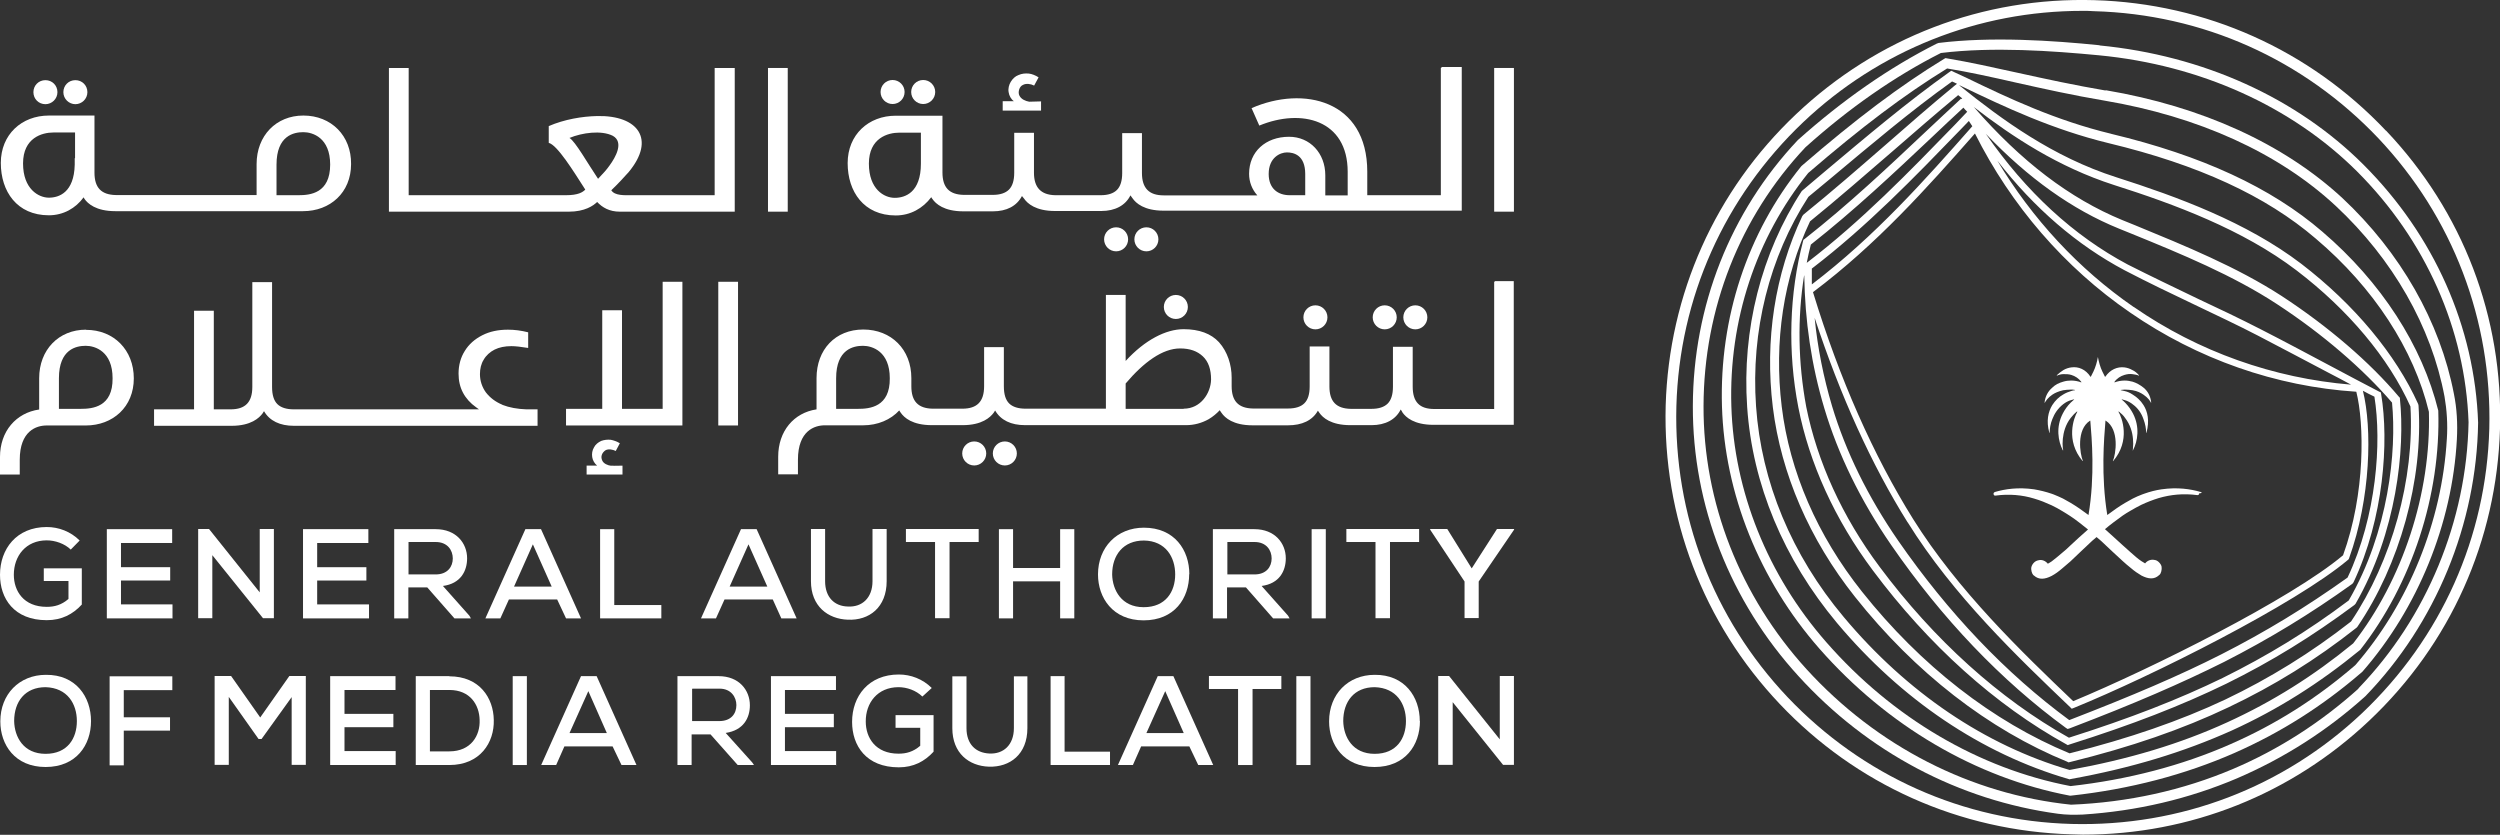 <?xml version="1.0" encoding="UTF-8"?>
<svg id="Layer_2" xmlns="http://www.w3.org/2000/svg" viewBox="0 0 151.89 50.72">
  <rect x="0" y="0" width="151.89" height="50.72" fill="#333333" stroke="none"/>
  <defs>
    <style>
      .cls-1 {
        fill: #fff;
      }
    </style>
  </defs>
  <g id="Layer_1-2" data-name="Layer_1">
    <g>
      <path class="cls-1" d="M133.7,29.89c-.61-.18-1.41-.3-2.38-.16-.34.05-.7.14-1.06.27-.04.02-.07.02-.11.04-.2.07-.38.16-.57.25-.16.09-.32.18-.48.27-.36.21-.72.47-1.07.73-.39-2.4-.2-4.63-.11-5.73,0,0,0-.02.02,0,.84.54.61,2.04.43,2.45,0,0,.02.02.02,0,1.06-1.25.54-2.63.32-2.99,0,0,0-.02.02-.02.16.13.29.25.38.39.32.41.45.88.48,1.27.02.21.02.41,0,.57,0,.04,0,.09-.02.13h.02c.29-.55.43-1.41,0-2.24-.11-.21-.27-.45-.48-.66-.05-.05-.13-.13-.2-.18v-.02c.07.02.13.04.18.05.18.05.34.14.48.25.32.23.54.55.66.91.11.29.16.57.16.82,0,.02.02.02.02,0,.2-.73.07-1.29-.18-1.68-.18-.29-.43-.5-.66-.64-.16-.11-.34-.18-.48-.21-.09-.02-.16-.04-.23-.05-.02,0,0-.02,0-.02.07,0,.16-.02.23-.02.18,0,.34.02.48.04.29.05.5.16.66.27.27.18.41.39.45.48h.02c-.04-.39-.21-.7-.47-.91-.2-.16-.43-.29-.66-.36-.16-.04-.32-.07-.48-.07-.21,0-.43.04-.61.11,0,0-.02,0-.02-.02.16-.23.38-.36.61-.43.16-.05.32-.07.48-.05.14.02.29.04.39.09,0,0,.02,0,.02-.02-.13-.14-.25-.25-.41-.32-.16-.09-.32-.14-.48-.16-.43-.05-.86.13-1.16.57h-.02c-.05-.11-.11-.21-.16-.32-.13-.27-.21-.57-.27-.88-.05.3-.14.61-.27.88-.05.11-.11.23-.16.32h-.02c-.29-.45-.73-.63-1.16-.57-.16.02-.32.07-.48.16-.14.09-.29.2-.41.32,0,0,0,.02.02.02.11-.05.25-.09.39-.09.16,0,.32,0,.48.05.23.07.45.21.61.43,0,0,0,.02-.02.02-.18-.07-.39-.11-.61-.11-.16,0-.32.02-.48.07-.25.07-.48.18-.66.36-.25.21-.43.52-.47.91,0,.02.02.02.02,0,.05-.09.18-.3.45-.48.16-.11.39-.21.66-.27.14-.02.3-.04.48-.04.07,0,.14,0,.23.02.02,0,.02.02,0,.02-.07,0-.14.02-.23.05-.14.04-.32.11-.48.21-.25.14-.48.36-.66.64-.25.41-.38.97-.18,1.68,0,.02.02,0,.02,0,0-.25.05-.55.16-.82.13-.34.34-.66.66-.91.14-.11.3-.2.48-.25.05-.02.13-.04.18-.05,0,0,.02,0,0,.02-.07.05-.13.13-.2.18-.21.21-.36.43-.48.66-.43.82-.29,1.68,0,2.24h.02s0-.09-.02-.13c-.02-.16-.02-.36,0-.57.04-.39.16-.86.48-1.27.11-.14.23-.27.38-.39,0,0,.02,0,.02.02-.21.36-.73,1.74.32,2.99h.02c-.18-.43-.41-1.91.43-2.45h.02c.09,1.09.29,3.33-.11,5.73-.36-.27-.72-.52-1.07-.73-.16-.09-.32-.18-.48-.27-.2-.09-.38-.18-.57-.25-.04-.02-.07-.02-.11-.04-.38-.13-.73-.21-1.07-.27-.97-.14-1.77-.02-2.38.16-.05.02-.09.05-.09.11,0,.07.05.13.13.11.82-.11,1.61-.04,2.33.18.38.11.72.25,1.07.41.23.11.45.23.66.36.16.09.32.2.48.3.38.25.73.54,1.07.81-.38.34-.75.66-1.07.97-.16.16-.32.3-.48.43-.25.21-.48.41-.66.54-.09.05-.16.11-.23.14-.13-.16-.34-.27-.57-.21-.11.02-.2.07-.27.14s-.13.16-.16.27c-.04.18.04.41.11.48.02.02.04.04.05.04.3.27.66.23,1.07.02.21-.11.43-.27.66-.47.16-.13.32-.27.48-.41.41-.38.84-.81,1.32-1.25.09-.07.18-.16.27-.23.09.07.18.16.27.23.48.45.93.88,1.32,1.23.16.14.32.29.48.41.23.2.47.36.66.47.41.21.77.25,1.06-.02.02-.02.04-.04.05-.04.07-.07.14-.3.11-.48-.02-.11-.09-.2-.16-.27s-.16-.13-.27-.14c-.23-.05-.45.05-.57.21-.07-.04-.14-.09-.23-.14-.2-.13-.41-.32-.66-.54-.14-.13-.3-.27-.48-.43-.32-.3-.7-.63-1.07-.97.34-.29.7-.55,1.07-.82.16-.11.32-.21.48-.3.21-.13.45-.25.66-.36.34-.16.7-.3,1.06-.41.72-.21,1.5-.29,2.33-.18.07.02.13-.04.13-.11.18,0,.16-.05.11-.07"/>
      <path class="cls-1" d="M128.27,8.13c-3.36-.81-6.23-2.16-8.75-3.38l-.97-.45-.13.09c-2.58,1.84-4.99,3.88-7.55,6.03l-1.36,1.15-.05.05c-2.45,3.76-3.63,8.41-3.31,13.1.32,4.71,2.22,9.25,5.46,13.13,3.92,4.67,8.78,7.94,14.06,9.48l.07.02.07-.02c3.67-.66,6.85-1.63,9.79-2.95,2.79-1.27,5.31-2.86,7.8-4.9,3.13-4.01,4.9-9.41,4.74-14.53-.97-3.95-3.47-7.82-7.05-10.88-3.11-2.68-7.32-4.62-12.83-5.94h0ZM110.09,16.31c3.38-2.59,6.23-5.55,8.98-8.39l.55-.57c.07.11.14.21.21.32-2.9,3.29-5.9,6.67-9.75,9.61v-.97h0ZM142.35,33.74c-3.18,2.67-11.65,6.89-16.39,8.86-3.13-2.99-7-6.71-9.73-11.07-2.4-3.85-4.46-8.48-6.08-13.78,3.9-2.93,6.92-6.33,9.84-9.64,2.2,4.38,5.44,8.14,9.43,10.88,4.1,2.83,8.84,4.49,13.74,4.81.48,1.91.57,6.15-.81,9.95h0ZM115.9,31.73c2.77,4.46,6.71,8.21,9.88,11.24l.09.09.13-.05c4.78-1.95,13.45-6.3,16.66-9l.04-.04.02-.05c1.32-3.65,1.41-7.91.84-10.18.23.13.47.25.7.36.45,2.79.13,7.25-1.63,10.99-2.54,1.81-4.97,3.29-7.68,4.67-2.5,1.27-5.37,2.5-9.23,3.99-3.86-2.84-7.35-6.51-10.4-10.91-1.84-2.67-3.18-5.4-4.01-8.16-.52-1.75-.88-3.54-1.06-5.37,1.56,4.74,3.45,8.91,5.65,12.43h0ZM129.63,18.65c-3.35-2.31-6.17-5.37-8.28-8.89,2.25,2.9,4.85,5.13,7.73,6.66,1.4.73,2.86,1.43,4.29,2.11,1.27.61,2.58,1.22,3.81,1.86,1.49.77,2.92,1.54,4.28,2.25.47.25.93.48,1.38.73-4.71-.39-9.27-2-13.2-4.72h0ZM118.75,7.6c-2.76,2.84-5.62,5.8-8.98,8.37.07-.38.16-.75.25-1.11,2.65-2.09,5.03-4.33,7.34-6.51.64-.61,1.29-1.22,1.93-1.81.07.09.14.16.23.25l-.77.81h0ZM109.62,16.74c.04,2.74.43,5.44,1.22,8.07.84,2.81,2.2,5.6,4.06,8.3,3.1,4.49,6.67,8.23,10.61,11.11l.11.07.13-.04c3.94-1.5,6.83-2.76,9.39-4.04,2.74-1.4,5.21-2.9,7.78-4.74l.07-.09c1.84-3.9,2.16-8.55,1.68-11.43l-.02-.11-.11-.05c-.91-.47-1.86-.98-2.88-1.52-1.36-.72-2.79-1.49-4.28-2.25-1.25-.64-2.56-1.27-3.83-1.86-1.41-.68-2.88-1.38-4.28-2.09-3.27-1.74-6.17-4.4-8.62-7.94,2.58,2.7,5.24,4.6,8.09,5.76l.79.32c3.02,1.23,6.14,2.52,8.8,4.26,2.77,1.81,5.24,3.94,7,5.99.29,2.95-.21,7.85-2.63,12.02-2.5,1.88-4.94,3.36-7.66,4.71-2.65,1.29-5.62,2.45-9.34,3.63-4.22-2.36-8.19-5.94-11.5-10.38-2.27-3.04-3.79-6.39-4.46-9.72-.5-2.7-.54-5.4-.13-7.98ZM119.14,6c-.72.66-1.41,1.32-2.13,1.99-2.31,2.18-4.71,4.44-7.37,6.53l-.07.05-.02.07c-.84,3.2-.95,6.71-.29,10.11.66,3.38,2.22,6.82,4.53,9.91,3.38,4.53,7.44,8.18,11.75,10.56l.09.05.11-.04c3.81-1.2,6.83-2.38,9.52-3.69,2.76-1.36,5.22-2.88,7.78-4.78l.07-.07c2.5-4.33,3.02-9.41,2.7-12.45v-.07l-.05-.05c-1.77-2.11-4.31-4.29-7.14-6.14-2.7-1.75-5.85-3.04-8.89-4.29l-.79-.32c-3.18-1.31-6.14-3.56-9.02-6.87,2.34,1.81,5.13,3.65,8.52,4.74,3.65,1.16,7.82,2.7,11.09,5.19,3.15,2.4,5.6,5.33,6.92,8.27.25,4.38-1.13,9.38-3.61,13.06-2.43,1.9-4.94,3.45-7.64,4.74-2.74,1.29-5.83,2.36-9.46,3.27-4.67-1.93-9.04-5.33-12.61-9.82-2.72-3.42-4.4-7.3-4.88-11.25s.11-7.85,1.72-11.25c1.72-1.4,3.36-2.83,4.97-4.22,1.38-1.2,2.68-2.33,4.03-3.45.09.07.18.14.25.2l-.07.04h0ZM147.57,25.01c.14,4.94-1.59,10.22-4.6,14.08-2.4,1.97-4.9,3.54-7.64,4.79-2.86,1.31-5.99,2.25-9.59,2.9-5.15-1.5-9.89-4.72-13.72-9.29-3.17-3.78-5.01-8.21-5.33-12.81-.32-4.56.81-9.07,3.18-12.72l1.34-1.11c2.5-2.09,4.87-4.1,7.39-5.9l.3.14-.14.11c-1.41,1.16-2.83,2.4-4.2,3.6-1.61,1.4-3.26,2.84-4.99,4.24l-.07.09c-1.66,3.51-2.29,7.53-1.79,11.61.5,4.04,2.22,8.03,4.99,11.52,3.65,4.6,8.12,8.07,12.9,10.02l.07.04.09-.02c3.7-.91,6.85-2,9.64-3.33,2.76-1.31,5.3-2.88,7.77-4.83l.05-.05c2.58-3.78,4.01-8.95,3.72-13.45l-.02-.09c-1.36-3.02-3.88-6.05-7.1-8.52-3.33-2.54-7.55-4.08-11.24-5.26-3.86-1.23-6.96-3.51-9.5-5.55l-.05-.05.23.11c2.54,1.22,5.44,2.59,8.86,3.42,5.44,1.31,9.55,3.2,12.58,5.8,3.51,2.97,5.96,6.73,6.87,10.52h0Z"/>
      <path class="cls-1" d="M127.93,5.5c-1.88-.32-3.63-.7-5.31-1.07-1.54-.34-2.99-.66-4.31-.88l-.11-.02-.09.05c-2.67,1.63-5.33,3.63-8.64,6.49l-.04.04c-3.27,4.04-4.97,9.21-4.81,14.58.16,5.31,2.27,10.56,5.92,14.72,4.12,4.69,9.52,7.85,15.21,8.93h.07c3.58-.39,6.92-1.27,9.93-2.59,2.83-1.25,5.35-2.84,7.78-4.94,3.36-3.85,5.46-8.98,5.74-14.12.05-.95,0-1.88-.18-2.76-.84-4.37-3.24-8.59-6.78-11.9-3.56-3.29-8.53-5.56-14.38-6.55h0ZM148.66,26.67c-.29,5.01-2.33,10.02-5.56,13.74-2.34,2.02-4.83,3.6-7.6,4.81-2.93,1.29-6.21,2.15-9.7,2.54-5.56-1.06-10.82-4.15-14.83-8.73-3.58-4.08-5.62-9.18-5.78-14.35-.16-5.21,1.5-10.23,4.67-14.17,3.24-2.79,5.85-4.76,8.44-6.35,1.29.21,2.7.52,4.19.86,1.7.38,3.45.77,5.35,1.09,5.74.97,10.61,3.18,14.08,6.41,3.45,3.22,5.8,7.32,6.6,11.58.14.81.2,1.68.14,2.58h0Z"/>
      <path class="cls-1" d="M127.57,2.75c-2.86-.29-6.57-.54-9.79-.14l-.11.04c-2.88,1.45-5.71,3.42-8.43,5.85l-.02.02c-4.1,4.35-6.35,10.07-6.37,16.14-.02,6.05,2.27,11.88,6.42,16.42,4.2,4.62,9.77,7.55,15.76,8.36.5.07,1,.07,1.5.05,3.29-.21,6.44-.95,9.38-2.2,2.84-1.22,5.46-2.88,7.8-4.99,4.28-4.42,6.76-10.47,6.85-16.62-.2-5.81-2.67-11.38-6.96-15.67-4.06-4.06-9.75-6.64-16.05-7.25h0ZM143.29,41.84c-2.27,2.04-4.83,3.69-7.6,4.87-3.08,1.31-6.41,2.04-9.86,2.18-6.08-.63-11.79-3.54-16.07-8.23-4.04-4.44-6.28-10.13-6.26-16,.02-5.9,2.2-11.47,6.19-15.71,2.65-2.38,5.42-4.31,8.23-5.73,3.17-.39,6.78-.13,9.61.14,6.14.59,11.7,3.1,15.67,7.05,4.19,4.19,6.58,9.61,6.78,15.24-.11,5.98-2.54,11.88-6.69,16.17h0Z"/>
      <path class="cls-1" d="M144.96,7.94C140.31,3.02,134.01.21,127.25.01c-6.78-.2-13.2,2.27-18.12,6.92-4.92,4.65-7.73,10.95-7.93,17.71-.18,6.76,2.27,13.2,6.92,18.12,4.65,4.92,10.95,7.73,17.71,7.93.23,0,.48.02.72.02,6.51,0,12.67-2.45,17.41-6.94,4.92-4.65,7.73-10.95,7.93-17.71.2-6.78-2.25-13.2-6.92-18.12h0ZM151.24,26.04c-.18,6.6-2.92,12.72-7.71,17.27-4.79,4.53-11.06,6.92-17.66,6.75-6.6-.18-12.72-2.92-17.27-7.71-4.53-4.79-6.92-11.06-6.75-17.66.18-6.6,2.92-12.72,7.71-17.27,4.62-4.37,10.63-6.76,16.96-6.76.23,0,.47,0,.7.02,6.6.18,12.72,2.92,17.27,7.71,4.53,4.79,6.92,11.06,6.75,17.66Z"/>
      <path class="cls-1" d="M4.31,33.4c-.39-.38-.97-.57-1.47-.57-1.27,0-2,.95-2,2.09,0,.98.59,1.95,2,1.95.47,0,.89-.11,1.32-.48v-1.09h-1.5v-.77h2.31v2.2c-.54.59-1.22.95-2.13.95-1.99,0-2.84-1.32-2.84-2.76,0-1.56,1-2.9,2.84-2.9.72,0,1.45.27,2,.82l-.54.55h0Z"/>
      <path class="cls-1" d="M10.5,37.57h-4.01v-5.42h3.97v.84h-3.11v1.47h2.99v.81h-2.99v1.45h3.13v.86h.02,0Z"/>
      <path class="cls-1" d="M15.78,35.99v-3.85h.86v5.42h-.66l-3.08-3.83v3.83h-.86v-5.42h.66l3.08,3.85Z"/>
      <path class="cls-1" d="M22.42,37.57h-4.01v-5.42h3.97v.84h-3.11v1.47h2.99v.81h-2.99v1.45h3.15v.86h0Z"/>
      <path class="cls-1" d="M28.63,37.57h-1.02l-1.65-1.88h-1.15v1.88h-.86v-5.42h2.52c1.25,0,1.91.86,1.91,1.77,0,.77-.39,1.54-1.47,1.68l1.61,1.81.09.16h0ZM24.82,32.93v1.97h1.65c.72,0,1.04-.47,1.04-.97s-.32-1-1.04-1h-1.65Z"/>
      <path class="cls-1" d="M33.85,36.42h-2.93l-.52,1.15h-.91l2.43-5.42h.95l2.43,5.42h-.91l-.54-1.15h0ZM32.38,33.06l-1.15,2.58h2.29l-1.15-2.58h0Z"/>
      <path class="cls-1" d="M37.32,32.14v4.62h2.86v.81h-3.72v-5.42h.86Z"/>
      <path class="cls-1" d="M46.95,36.42h-2.93l-.52,1.15h-.91l2.43-5.42h.95l2.43,5.42h-.93l-.52-1.15ZM45.48,33.06l-1.15,2.58h2.29l-1.15-2.58h0Z"/>
      <path class="cls-1" d="M53.87,32.14v3.17c0,1.59-1.06,2.4-2.36,2.34-1.2-.04-2.24-.81-2.24-2.34v-3.17h.86v3.17c0,.98.57,1.52,1.38,1.54.86.05,1.5-.52,1.5-1.54v-3.17h.86Z"/>
      <path class="cls-1" d="M56.81,32.93h-1.77v-.79h4.42v.79h-1.77v4.63h-.88v-4.63h0Z"/>
      <path class="cls-1" d="M64.41,37.57v-2.25h-2.86v2.25h-.86v-5.42h.86v2.36h2.86v-2.36h.86v5.42h-.86Z"/>
      <path class="cls-1" d="M72.25,34.88c0,1.47-.89,2.81-2.77,2.81s-2.77-1.38-2.77-2.79c0-1.65,1.15-2.84,2.79-2.84,1.86,0,2.76,1.36,2.76,2.83ZM69.49,36.89c1.34,0,1.91-.95,1.91-1.99s-.57-2.04-1.9-2.06c-1.25,0-1.93.88-1.93,2.06.02.95.57,1.99,1.91,1.99h0Z"/>
      <path class="cls-1" d="M78.37,37.57h-1.02l-1.65-1.88h-1.15v1.88h-.86v-5.42h2.52c1.25,0,1.91.86,1.91,1.77,0,.77-.39,1.54-1.47,1.68l1.61,1.81.09.16h0ZM74.57,32.93v1.97h1.65c.72,0,1.04-.47,1.04-.97s-.32-1-1.04-1h-1.65Z"/>
      <path class="cls-1" d="M79.69,37.57v-5.42h.86v5.42h-.86Z"/>
      <path class="cls-1" d="M83.57,32.93h-1.77v-.79h4.42v.79h-1.77v4.63h-.88v-4.63h0Z"/>
      <path class="cls-1" d="M89.41,34.54l1.54-2.4h1.04v.04l-2.15,3.15v2.22h-.86v-2.22l-2.09-3.15v-.04h1.04l1.49,2.4h0Z"/>
      <path class="cls-1" d="M5.53,43.81c0,1.45-.89,2.79-2.76,2.79S.02,45.24.02,43.83c0-1.65,1.15-2.83,2.77-2.83,1.82-.02,2.74,1.34,2.74,2.81h0ZM2.77,45.8c1.34,0,1.9-.95,1.9-1.99s-.57-2.02-1.9-2.06c-1.25,0-1.91.88-1.91,2.06.02.97.57,1.99,1.91,1.99Z"/>
      <path class="cls-1" d="M6.66,46.48v-5.39h3.81v.84h-2.95v1.65h2.81v.81h-2.81v2.11h-.86v-.02h0Z"/>
      <path class="cls-1" d="M17.73,42.34l-1.84,2.56h-.18l-1.81-2.56v4.13h-.86v-5.4h1l1.77,2.52,1.77-2.52h1v5.4h-.86v-4.13h0Z"/>
      <path class="cls-1" d="M24.05,46.48h-3.99v-5.4h3.97v.84h-3.1v1.45h2.97v.81h-2.97v1.45h3.11v.86Z"/>
      <path class="cls-1" d="M27.3,41.09c1.84,0,2.68,1.32,2.7,2.65.04,1.36-.82,2.74-2.7,2.74h-2.04v-5.4h2.04v.02h0ZM26.12,45.65h1.18c1.32,0,1.88-.97,1.84-1.91-.02-.91-.57-1.82-1.84-1.82h-1.18v3.74h0Z"/>
      <path class="cls-1" d="M31.15,46.48v-5.4h.86v5.4h-.86Z"/>
      <path class="cls-1" d="M37.21,45.35h-2.92l-.5,1.13h-.91l2.42-5.4h.95l2.42,5.4h-.91l-.54-1.13h0ZM35.75,41.98l-1.15,2.56h2.27l-1.13-2.56h0Z"/>
      <path class="cls-1" d="M45.82,46.48h-1l-1.65-1.86h-1.15v1.86h-.86v-5.4h2.5c1.25,0,1.9.86,1.9,1.77,0,.77-.39,1.52-1.47,1.68l1.61,1.79.11.16h0ZM42.05,41.86v1.95h1.65c.72,0,1.04-.45,1.04-.97,0-.48-.32-1-1.02-1h-1.66v.02Z"/>
      <path class="cls-1" d="M50.83,46.48h-3.99v-5.4h3.95v.84h-3.1v1.45h2.97v.81h-2.97v1.45h3.11v.86h.02,0Z"/>
      <path class="cls-1" d="M56.04,42.32c-.39-.38-.95-.57-1.45-.57-1.27,0-2,.95-1.99,2.09,0,.98.59,1.95,1.99,1.95.47,0,.89-.11,1.32-.48v-1.09h-1.5v-.77h2.31v2.22c-.54.59-1.22.95-2.11.95-1.99,0-2.84-1.32-2.84-2.76,0-1.56,1-2.88,2.84-2.88.72,0,1.45.27,2,.82l-.57.52h0Z"/>
      <path class="cls-1" d="M62.42,41.09v3.15c0,1.59-1.06,2.38-2.34,2.34-1.2-.04-2.22-.81-2.22-2.34v-3.15h.86v3.15c0,.98.57,1.5,1.38,1.54.86.05,1.5-.52,1.5-1.54v-3.15h.82Z"/>
      <path class="cls-1" d="M64.68,41.09v4.58h2.76v.81h-3.61v-5.4h.86v.02h0Z"/>
      <path class="cls-1" d="M72.25,45.35h-2.92l-.5,1.13h-.91l2.42-5.4h.95l2.42,5.4h-.91l-.54-1.13h0ZM70.8,41.98l-1.15,2.56h2.27l-1.13-2.56h0Z"/>
      <path class="cls-1" d="M75.22,41.86h-1.77v-.79h4.4v.79h-1.75v4.62h-.88v-4.62h0Z"/>
      <path class="cls-1" d="M78.76,46.48v-5.4h.86v5.4h-.86Z"/>
      <path class="cls-1" d="M86.27,43.81c0,1.45-.89,2.79-2.76,2.79s-2.76-1.36-2.76-2.77c0-1.65,1.15-2.83,2.77-2.83,1.82-.02,2.74,1.34,2.74,2.81h0ZM83.52,45.8c1.34,0,1.9-.95,1.9-1.99s-.57-2.02-1.9-2.06c-1.25,0-1.91.88-1.91,2.06.02.97.57,1.99,1.91,1.99Z"/>
      <path class="cls-1" d="M91.12,44.92v-3.85h.86v5.4h-.66l-3.06-3.81v3.81h-.88v-5.4h.66l3.08,3.85h0Z"/>
      <path class="cls-1" d="M87.54,4.13v7.73h-4.47v-1.43c0-4.35-3.88-5.24-7.03-3.86l.47,1.06c2.56-1.06,5.37-.36,5.37,2.81v1.43h-1.36v-1.22c0-1.34-.93-2.34-2.2-2.34-1.43,0-2.43.91-2.43,2.25,0,.5.18.95.5,1.31h-5.69c-.88,0-1.32-.43-1.32-1.36v-2.42h-1.2v2.43c0,.47-.11.81-.32,1.02s-.54.32-.98.32h-2.77c-.88-.02-1.29-.48-1.29-1.36v-2.43h-1.2v2.43c0,.47-.11.81-.32,1.02-.21.21-.54.32-.98.32h-1.77c-.88-.02-1.29-.45-1.29-1.36v-3.45h-2.84c-1.65,0-2.92,1.15-2.92,2.88s.98,3.18,2.92,3.18c.89,0,1.65-.43,2.16-1.11.02.04.05.09.07.11.2.29.7.75,1.88.75h1.79c.84,0,1.45-.32,1.77-.93.04.05.11.14.13.16.2.29.7.75,1.88.75h2.81c.84,0,1.47-.34,1.77-.95.02.02.11.16.13.18.2.29.7.75,1.88.75h18.12V4.07h-1.23v.05h0ZM55.95,9.94c0,1.75-.95,2.08-1.59,2.08s-1.57-.52-1.57-2.08,1.16-1.88,1.84-1.88h1.32v1.88ZM79.3,11.86h-.95c-.68,0-1.27-.38-1.27-1.29,0-1,.7-1.31,1.11-1.31s1.11.16,1.11,1.31v1.29h0Z"/>
      <rect class="cls-1" x="90.78" y="4.13" width="1.2" height="8.73"/>
      <path class="cls-1" d="M63.25,6.15v.57h-2.33v-.57h.68c-.18-.13-.29-.34-.32-.55-.04-.21.02-.45.13-.63s.27-.34.47-.41c.2-.09.41-.11.63-.09.18.02.41.11.59.23l-.27.5c-.21-.11-.48-.14-.66-.05-.13.05-.21.16-.25.29-.04.13-.04.27.02.38.11.21.36.32.59.36.25,0,.48-.02.73-.02Z"/>
      <rect class="cls-1" x="43.64" y="17.12" width="1.2" height="8.73"/>
      <polygon class="cls-1" points="40.26 17.12 40.26 24.84 37.79 24.84 37.79 18.85 36.59 18.85 36.59 24.84 34.39 24.84 34.39 25.85 36.12 25.85 36.12 25.85 37.34 25.85 37.34 25.85 41.46 25.85 41.46 17.12 40.26 17.12"/>
      <path class="cls-1" d="M5.22,20.03c-1.65,0-2.84,1.22-2.84,2.95v1.9C.98,25.08,0,26.2,0,27.76v1.07h1.2v-.89c0-1.77,1.02-2.09,1.63-2.09h2.38c1.65,0,2.92-1.13,2.92-2.86s-1.22-2.95-2.9-2.95h0ZM4.9,24.84h-1.32v-1.86c0-1.77,1.06-1.97,1.63-1.97s1.63.34,1.63,1.97c.02,1.75-1.22,1.86-1.93,1.86h0Z"/>
      <path class="cls-1" d="M30.52,24.59c-.43-.18-.75-.43-1-.75-.23-.32-.36-.7-.36-1.11,0-.32.07-.63.23-.88.14-.25.38-.47.66-.61s.63-.21,1.02-.21c.25,0,.59.04,1.02.11v-.95c-.43-.11-.84-.16-1.23-.16-.59,0-1.11.11-1.56.34s-.81.54-1.06.95c-.25.39-.38.86-.38,1.38,0,.43.09.82.27,1.16s.45.64.79.88l.18.13h-11.25c-.45,0-.79-.11-1-.32s-.32-.55-.32-1.04v-6.37h-1.2v6.37c0,.93-.43,1.36-1.32,1.36h-1.02v-5.99h-1.2v5.99h-2.43v1h4.71c1.18,0,1.68-.48,1.88-.75.02-.02.09-.13.09-.14.34.59.97.89,1.82.89h14.8v-1h-.68c-.55-.02-1.04-.11-1.45-.27h0Z"/>
      <path class="cls-1" d="M37.14,28.3c-.21-.02-.47-.13-.55-.32-.05-.11-.07-.23-.02-.36.04-.11.13-.21.23-.27.18-.09.43-.04.61.05l.25-.47c-.18-.11-.39-.18-.55-.21-.2-.02-.39,0-.59.07-.18.09-.34.21-.43.39-.11.18-.14.39-.11.59s.14.39.3.52h-.64v.54h2.18v-.54c-.23,0-.45.02-.68,0h0Z"/>
      <circle class="cls-1" cx="67.81" cy="14.54" r=".73"/>
      <circle class="cls-1" cx="69.65" cy="14.54" r=".73"/>
      <circle class="cls-1" cx="54.23" cy="5.59" r=".73"/>
      <circle class="cls-1" cx="56.09" cy="5.59" r=".73"/>
      <path class="cls-1" d="M43.42,4.13v7.73h-5.05c-.41,0-1.02.04-1.23-.3.41-.39.82-.84,1.06-1.11,1.65-1.99.57-3.45-1.91-3.4-.93.02-1.99.2-2.95.61v1.02c.52.13,1.49,1.7,2.22,2.84-.16.16-.43.34-1.18.34h-9.55v-7.73h-1.2v8.73h10.93c.97,0,1.49-.36,1.72-.59.32.34.75.59,1.38.59h6.98V4.13h-1.2,0ZM36.34,10.87c-.64-.95-1.38-2.27-1.74-2.49.77-.32,1.93-.48,2.63-.13.7.39.16,1.32-.2,1.81-.16.23-.38.48-.7.81h0Z"/>
      <rect class="cls-1" x="46.66" y="4.13" width="1.2" height="8.73"/>
      <path class="cls-1" d="M18.43,7.02c-1.65,0-2.84,1.22-2.84,2.95v1.88H7.03c-.88-.02-1.29-.45-1.29-1.36v-3.47h-2.77c-1.65,0-2.92,1.15-2.92,2.88s.98,3.18,2.92,3.18c.88,0,1.63-.43,2.11-1.09.02.04.05.07.05.09.2.29.7.75,1.88.75h11.4c1.65,0,2.92-1.13,2.92-2.86.02-1.72-1.2-2.95-2.9-2.95ZM4.54,9.62h0v.39c-.04,1.68-.95,2-1.57,2s-1.57-.52-1.57-2.08,1.16-1.88,1.84-1.88h1.32v1.56h-.02ZM18.12,11.86h-1.32v-1.86c0-1.77,1.06-1.97,1.63-1.97s1.63.34,1.63,1.97c0,1.75-1.22,1.86-1.93,1.86h0Z"/>
      <path class="cls-1" d="M2.76,6.33c.39,0,.73-.32.73-.73s-.32-.73-.73-.73-.73.32-.73.73.32.73.73.73Z"/>
      <path class="cls-1" d="M4.58,6.33c.39,0,.73-.32.73-.73s-.32-.73-.73-.73-.73.32-.73.73.34.73.73.73Z"/>
      <path class="cls-1" d="M90.78,17.12v7.73h-3.63c-.91,0-1.32-.43-1.32-1.36v-2.42h-1.2v2.43c0,.47-.11.81-.32,1.02s-.54.32-.98.32h-1.27c-.88-.02-1.29-.45-1.29-1.36v-2.43h-1.2v2.43c0,.48-.11.81-.32,1.02s-.54.32-1,.32h-2.13c-.88-.02-1.29-.45-1.29-1.36v-.52h0c0-.77-.25-1.57-.77-2.15-.48-.52-1.2-.79-2.15-.79-1.06,0-2.34.64-3.52,1.93v-4.01h-1.2v6.91h-4.88c-.45,0-.79-.11-1-.32s-.32-.55-.32-1.04v-2.38h-1.2v2.38c0,.93-.43,1.36-1.32,1.36h-1.81c-.88-.02-1.29-.45-1.29-1.36v-.5c0-1.74-1.22-2.95-2.92-2.95s-2.84,1.22-2.84,2.95v1.9c-1.38.21-2.33,1.32-2.33,2.88v1.07h1.2v-.89c0-1.77,1.02-2.09,1.63-2.09h2.33c.89,0,1.68-.34,2.2-.91v.02s.07.11.09.13c.2.29.7.75,1.88.75h1.88c1.18,0,1.68-.48,1.88-.75.02-.02.09-.13.09-.14.34.59.97.89,1.82.89h9.79c.48,0,.95-.13,1.36-.36.27-.16.48-.34.68-.55l.02.04s.07.11.09.13c.2.29.7.75,1.88.75h2.15c.86,0,1.49-.3,1.82-.89.02.02.07.11.09.13.2.29.7.75,1.88.75h1.29c.84,0,1.47-.34,1.77-.95.02.02.11.16.11.18.2.29.7.75,1.88.75h4.88v-8.73h-1.16v.05h0ZM52.12,24.84h-1.32v-1.86c0-1.77,1.06-1.97,1.63-1.97s1.63.34,1.63,1.97c.02,1.75-1.22,1.86-1.93,1.86h0ZM71.91,24.84h-3.52v-1.54c1.11-1.31,2.25-2.13,3.31-2.13.59,0,1.04.16,1.38.48.34.32.5.79.5,1.41-.02.84-.64,1.77-1.66,1.77h0Z"/>
      <circle class="cls-1" cx="59.19" cy="27.55" r=".73"/>
      <circle class="cls-1" cx="61.05" cy="27.55" r=".73"/>
      <circle class="cls-1" cx="84.13" cy="19.28" r=".73"/>
      <circle class="cls-1" cx="85.99" cy="19.28" r=".73"/>
      <circle class="cls-1" cx="79.92" cy="19.28" r=".73"/>
      <circle class="cls-1" cx="71.44" cy="18.65" r=".73"/>
    </g>
  </g>
</svg>